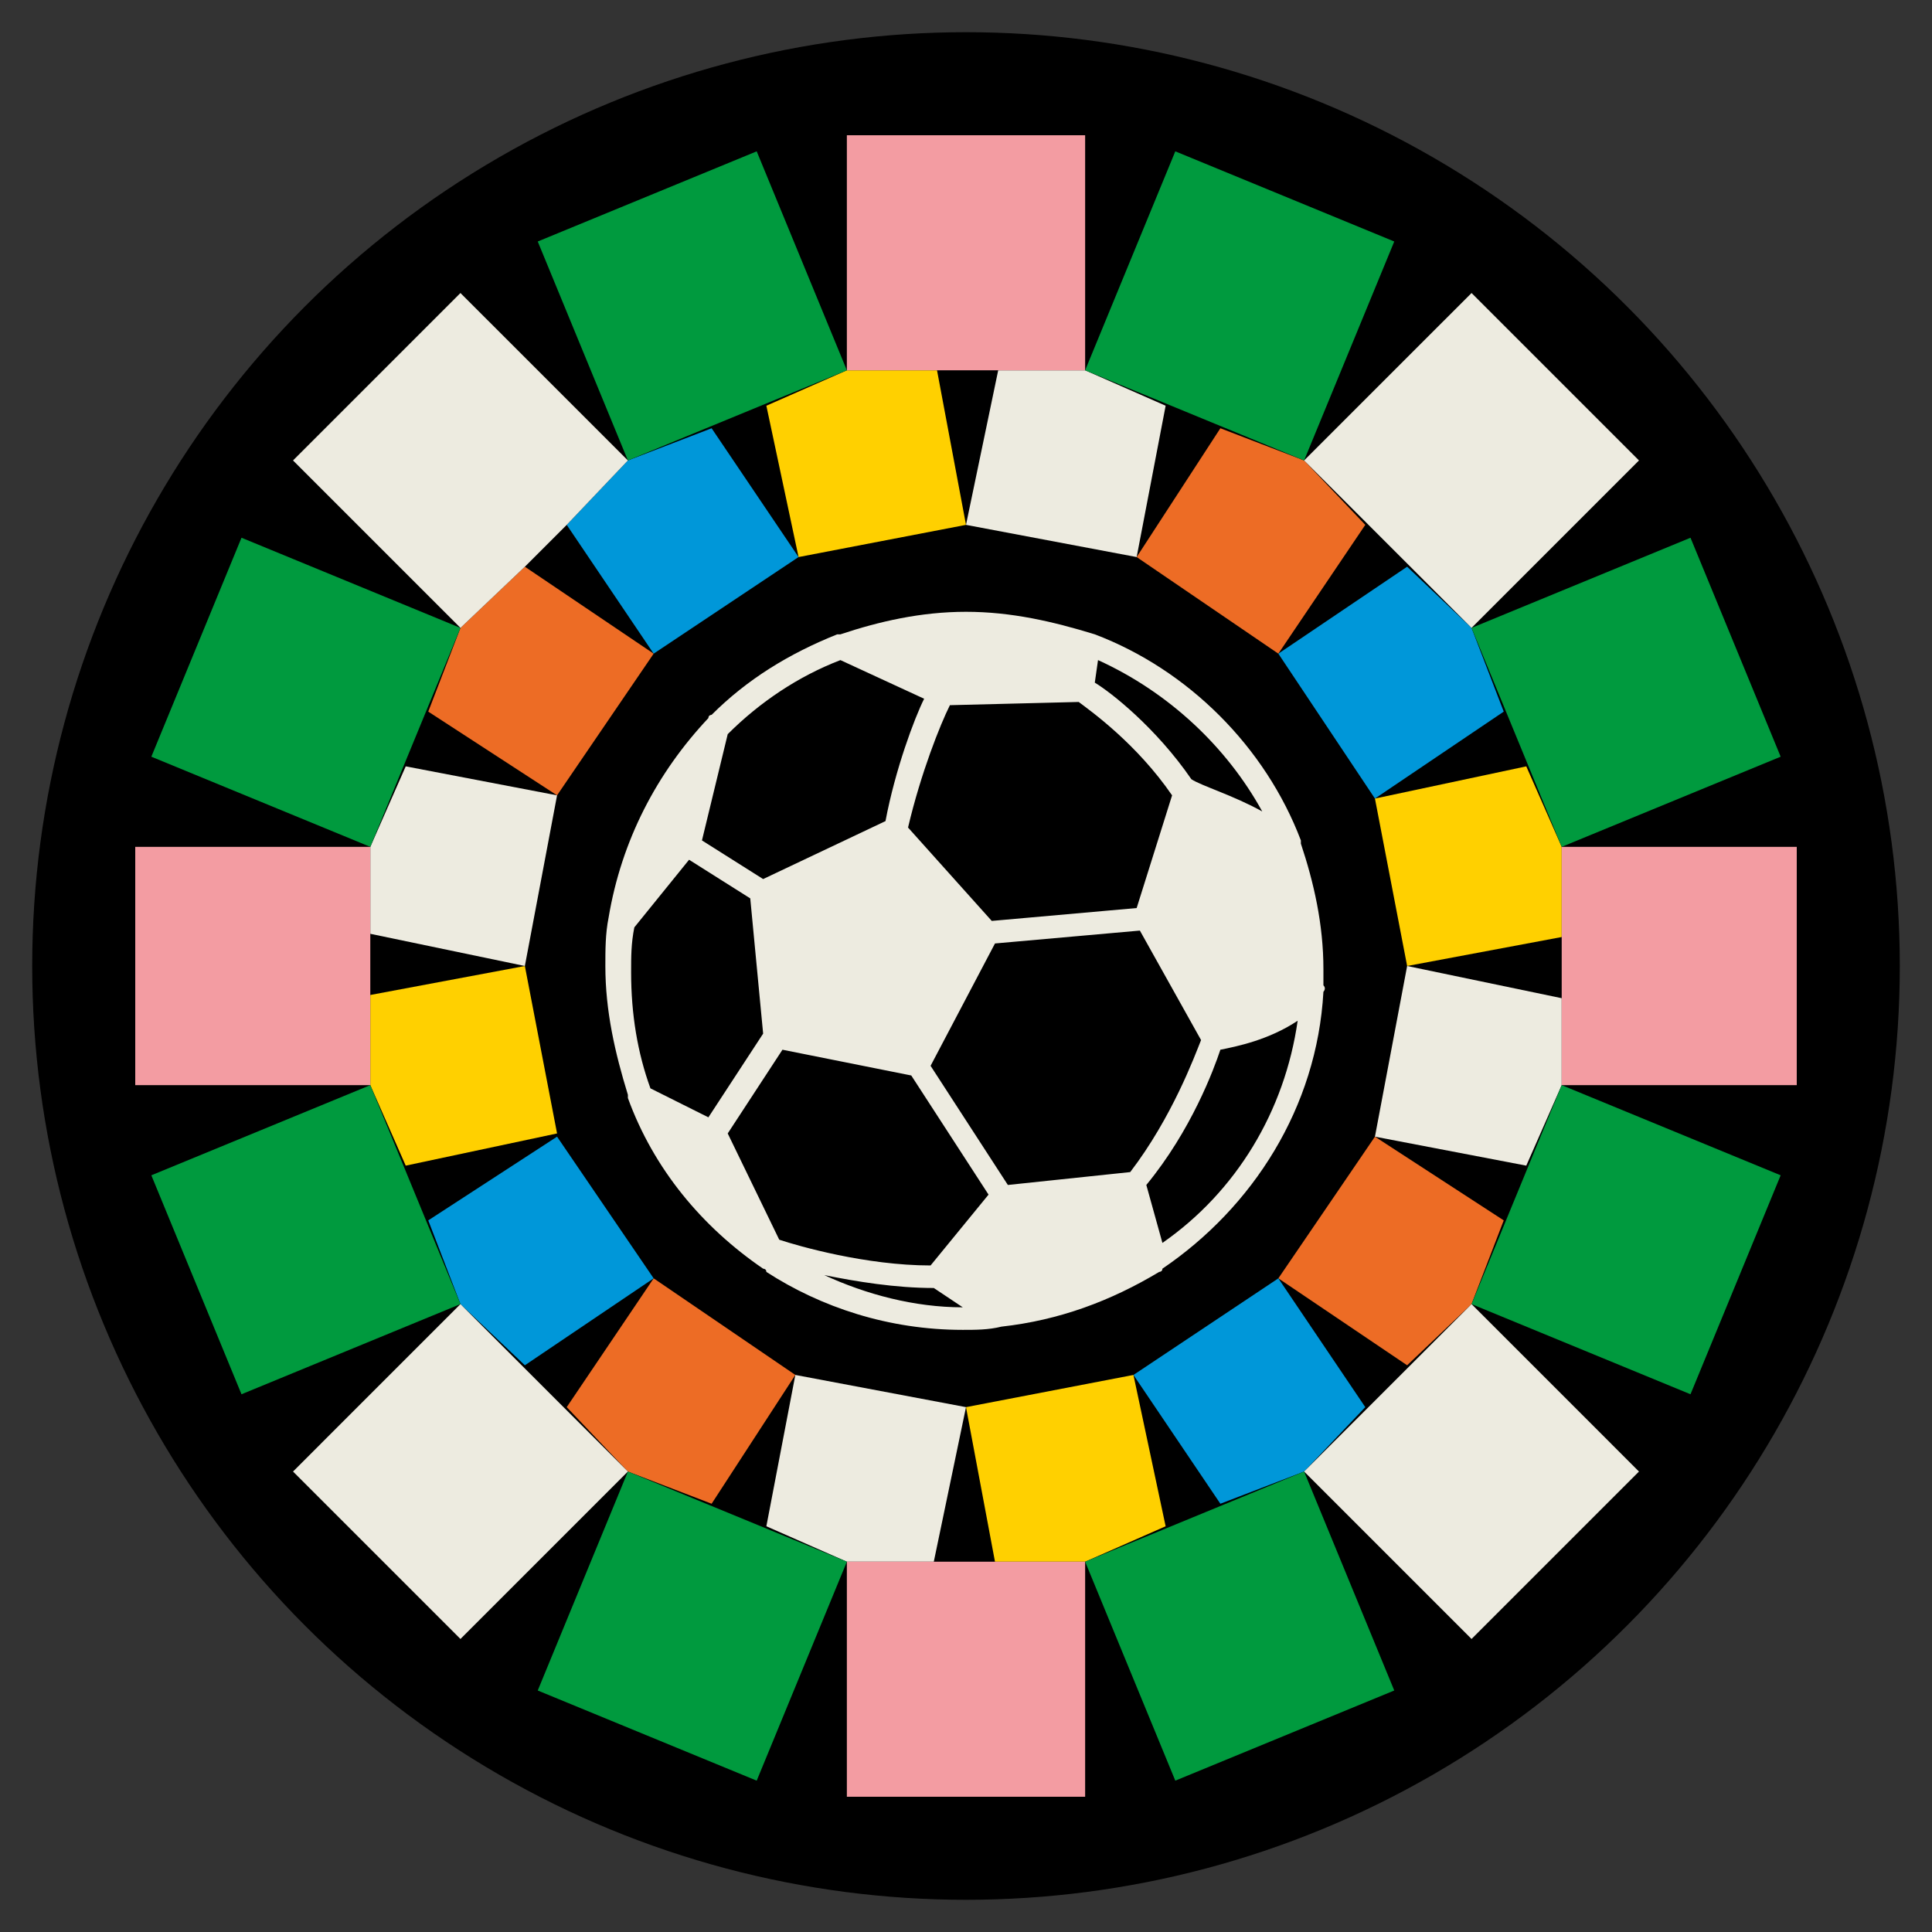 <?xml version="1.0" encoding="utf-8"?>
<!-- Generator: Adobe Illustrator 27.0.0, SVG Export Plug-In . SVG Version: 6.00 Build 0)  -->
<svg version="1.1" id="Layer_1" xmlns="http://www.w3.org/2000/svg" xmlns:xlink="http://www.w3.org/1999/xlink" x="0px" y="0px"
	 viewBox="0 0 60 60" style="enable-background:new 0 0 60 60;" xml:space="preserve">
<rect x="0" y="0" width="60" height="60" fill="#333333" stroke="none"/>
<style type="text/css">
	.st0{fill:#ED6C25;}
	.st1{fill:#0097D9;}
	.st2{fill:#FFD000;}
	.st3{fill:#EDEBE0;}
	.st4{fill:#F39CA2;}
	.st5{fill:#009A3E;}
</style>
<g>
	<circle cx="30" cy="30" r="29"/>
	<g>
		<g>
			<polygon class="st0" points="20.3,39.7 17.6,43.7 19.5,45.7 22.1,46.7 24.7,42.7 			"/>
			<polygon class="st0" points="39.7,39.7 43.7,42.4 45.7,40.5 46.7,37.9 42.7,35.3 			"/>
			<polygon class="st0" points="39.7,20.3 42.4,16.3 40.5,14.3 37.9,13.3 35.3,17.3 			"/>
			<polygon class="st0" points="20.3,20.3 16.3,17.6 14.3,19.5 13.3,22.1 17.3,24.7 			"/>
			<polygon class="st1" points="17.3,35.3 13.3,37.9 14.3,40.5 16.3,42.4 20.3,39.7 			"/>
			<polygon class="st1" points="35.2,42.7 37.9,46.7 40.5,45.7 42.4,43.7 39.7,39.7 			"/>
			<polygon class="st1" points="42.7,24.8 46.7,22.1 45.7,19.5 43.7,17.6 39.7,20.3 			"/>
			<polygon class="st1" points="24.8,17.3 22.1,13.3 19.5,14.3 17.6,16.3 20.3,20.3 			"/>
			<polygon class="st2" points="16.3,30 11.5,30.9 11.5,33.7 12.6,36.2 17.3,35.2 			"/>
			<polygon class="st2" points="30,43.7 30.9,48.5 33.7,48.5 36.2,47.4 35.2,42.7 			"/>
			<polygon class="st2" points="47.4,23.8 42.7,24.8 43.7,30 48.5,29.1 48.5,26.3 			"/>
			<polygon class="st2" points="30,16.3 29.1,11.5 26.3,11.5 23.8,12.6 24.8,17.3 			"/>
			<polygon class="st3" points="17.3,24.7 12.6,23.8 11.5,26.3 11.5,29 16.3,30 			"/>
			<polygon class="st3" points="24.7,42.7 23.8,47.4 26.3,48.5 29,48.5 30,43.7 			"/>
			<polygon class="st3" points="42.7,35.3 47.4,36.2 48.5,33.7 48.5,31 43.7,30 			"/>
			<polygon class="st3" points="35.3,17.3 36.2,12.6 33.7,11.5 31,11.5 30,16.3 			"/>
		</g>
		<g>
			<polygon class="st4" points="4.2,26.3 4.2,33.7 11.5,33.7 11.5,26.3 			"/>
			<polygon class="st4" points="33.7,48.5 26.3,48.5 26.3,55.8 33.7,55.8 			"/>
			<polygon class="st4" points="48.5,26.3 48.5,33.7 55.8,33.7 55.8,26.3 			"/>
			<polygon class="st4" points="26.3,4.2 26.3,11.5 33.7,11.5 33.7,4.2 			"/>
			<polygon class="st5" points="11.5,33.7 11.5,33.7 4.7,36.5 7.5,43.3 14.3,40.5 			"/>
			<polygon class="st5" points="19.5,45.7 16.7,52.5 23.5,55.3 26.3,48.5 			"/>
			<polygon class="st5" points="40.5,45.7 33.7,48.5 36.5,55.3 43.3,52.5 			"/>
			<polygon class="st5" points="48.5,33.7 45.7,40.5 52.5,43.3 55.3,36.5 			"/>
			<polygon class="st5" points="52.5,16.7 45.7,19.5 48.5,26.3 55.3,23.5 			"/>
			<polygon class="st5" points="36.5,4.7 33.7,11.5 40.5,14.3 43.3,7.5 			"/>
			<polygon class="st5" points="23.5,4.7 16.7,7.5 19.5,14.3 19.5,14.3 19.5,14.3 26.3,11.5 			"/>
			<polygon class="st5" points="7.5,16.7 4.7,23.5 11.5,26.3 14.3,19.5 			"/>
			<polygon class="st3" points="14.3,40.5 14.3,40.5 9.1,45.7 14.3,50.9 19.5,45.7 			"/>
			<polygon class="st3" points="45.7,40.5 45.7,40.5 40.5,45.7 45.7,50.9 50.9,45.7 			"/>
			<polygon class="st3" points="45.7,9.1 40.5,14.3 45.7,19.5 50.9,14.3 			"/>
			<polygon class="st3" points="19.5,14.3 14.3,9.1 9.1,14.3 14.3,19.5 16.3,17.6 17.6,16.3 19.5,14.3 			"/>
		</g>
	</g>
	<g id="XMLID_993_">
		<path id="XMLID_994_" class="st3" d="M41.1,30.6c0-0.2,0-0.3,0-0.5c0-1.4-0.3-2.7-0.7-3.9c0,0,0,0,0-0.1c-1.1-2.9-3.5-5.3-6.4-6.4
			c0,0,0,0,0,0C32.7,19.3,31.4,19,30,19c-1.4,0-2.7,0.3-3.9,0.7c0,0-0.1,0-0.1,0c-1.5,0.6-2.8,1.4-3.9,2.5c0,0-0.1,0-0.1,0.1
			c-1.6,1.7-2.7,3.8-3.1,6.2c0,0,0,0,0,0c-0.1,0.5-0.1,1-0.1,1.5c0,1.4,0.3,2.7,0.7,4c0,0,0,0,0,0.1c0.8,2.2,2.3,4,4.2,5.3
			c0,0,0.1,0,0.1,0.1c1.7,1.1,3.8,1.8,6.1,1.8c0.4,0,0.8,0,1.2-0.1c0,0,0,0,0,0c1.8-0.2,3.4-0.8,4.9-1.7l0,0c0,0,0.1,0,0.1-0.1
			c2.8-1.9,4.8-5,5-8.6C41.1,30.8,41.2,30.7,41.1,30.6z M22.6,22.8c1-1,2.2-1.8,3.5-2.3l2.6,1.2c-0.3,0.6-0.9,2.2-1.2,3.8l-3.8,1.8
			l-1.9-1.2L22.6,22.8z M35.3,28.2l-4.5,0.4l-2.6-2.9c0.4-1.7,1-3.2,1.3-3.8l4-0.1c0.4,0.3,1.8,1.3,2.9,2.9L35.3,28.2z M24.3,32.6
			l4,0.8l2.4,3.7l-1.8,2.2c-2,0-4.1-0.6-4.7-0.8l-1.6-3.3L24.3,32.6z M29,40l0.9,0.6c-1.5,0-3-0.4-4.3-1C26.6,39.8,27.8,40,29,40z
			 M35.1,36.4l-3.8,0.4l-2.4-3.7l2-3.8l4.5-0.4l1.9,3.4C37.1,32.8,36.4,34.7,35.1,36.4z M39.2,25.2c-0.9-0.5-1.9-0.8-2.2-1
			c-1.1-1.6-2.5-2.7-3-3l0.1-0.7C36.3,21.5,38.1,23.2,39.2,25.2z M19.7,28.8l1.7-2.1l1.9,1.2l0.4,4.2l-1.7,2.6l-1.8-0.9
			c-0.4-1.1-0.6-2.3-0.6-3.6C19.6,29.7,19.6,29.3,19.7,28.8z M36.1,38.6l-0.5-1.8c1.4-1.7,2.1-3.6,2.3-4.2c0.5-0.1,1.5-0.3,2.4-0.9
			C39.9,34.5,38.4,37,36.1,38.6z"/>
	</g>
</g>
</svg>
